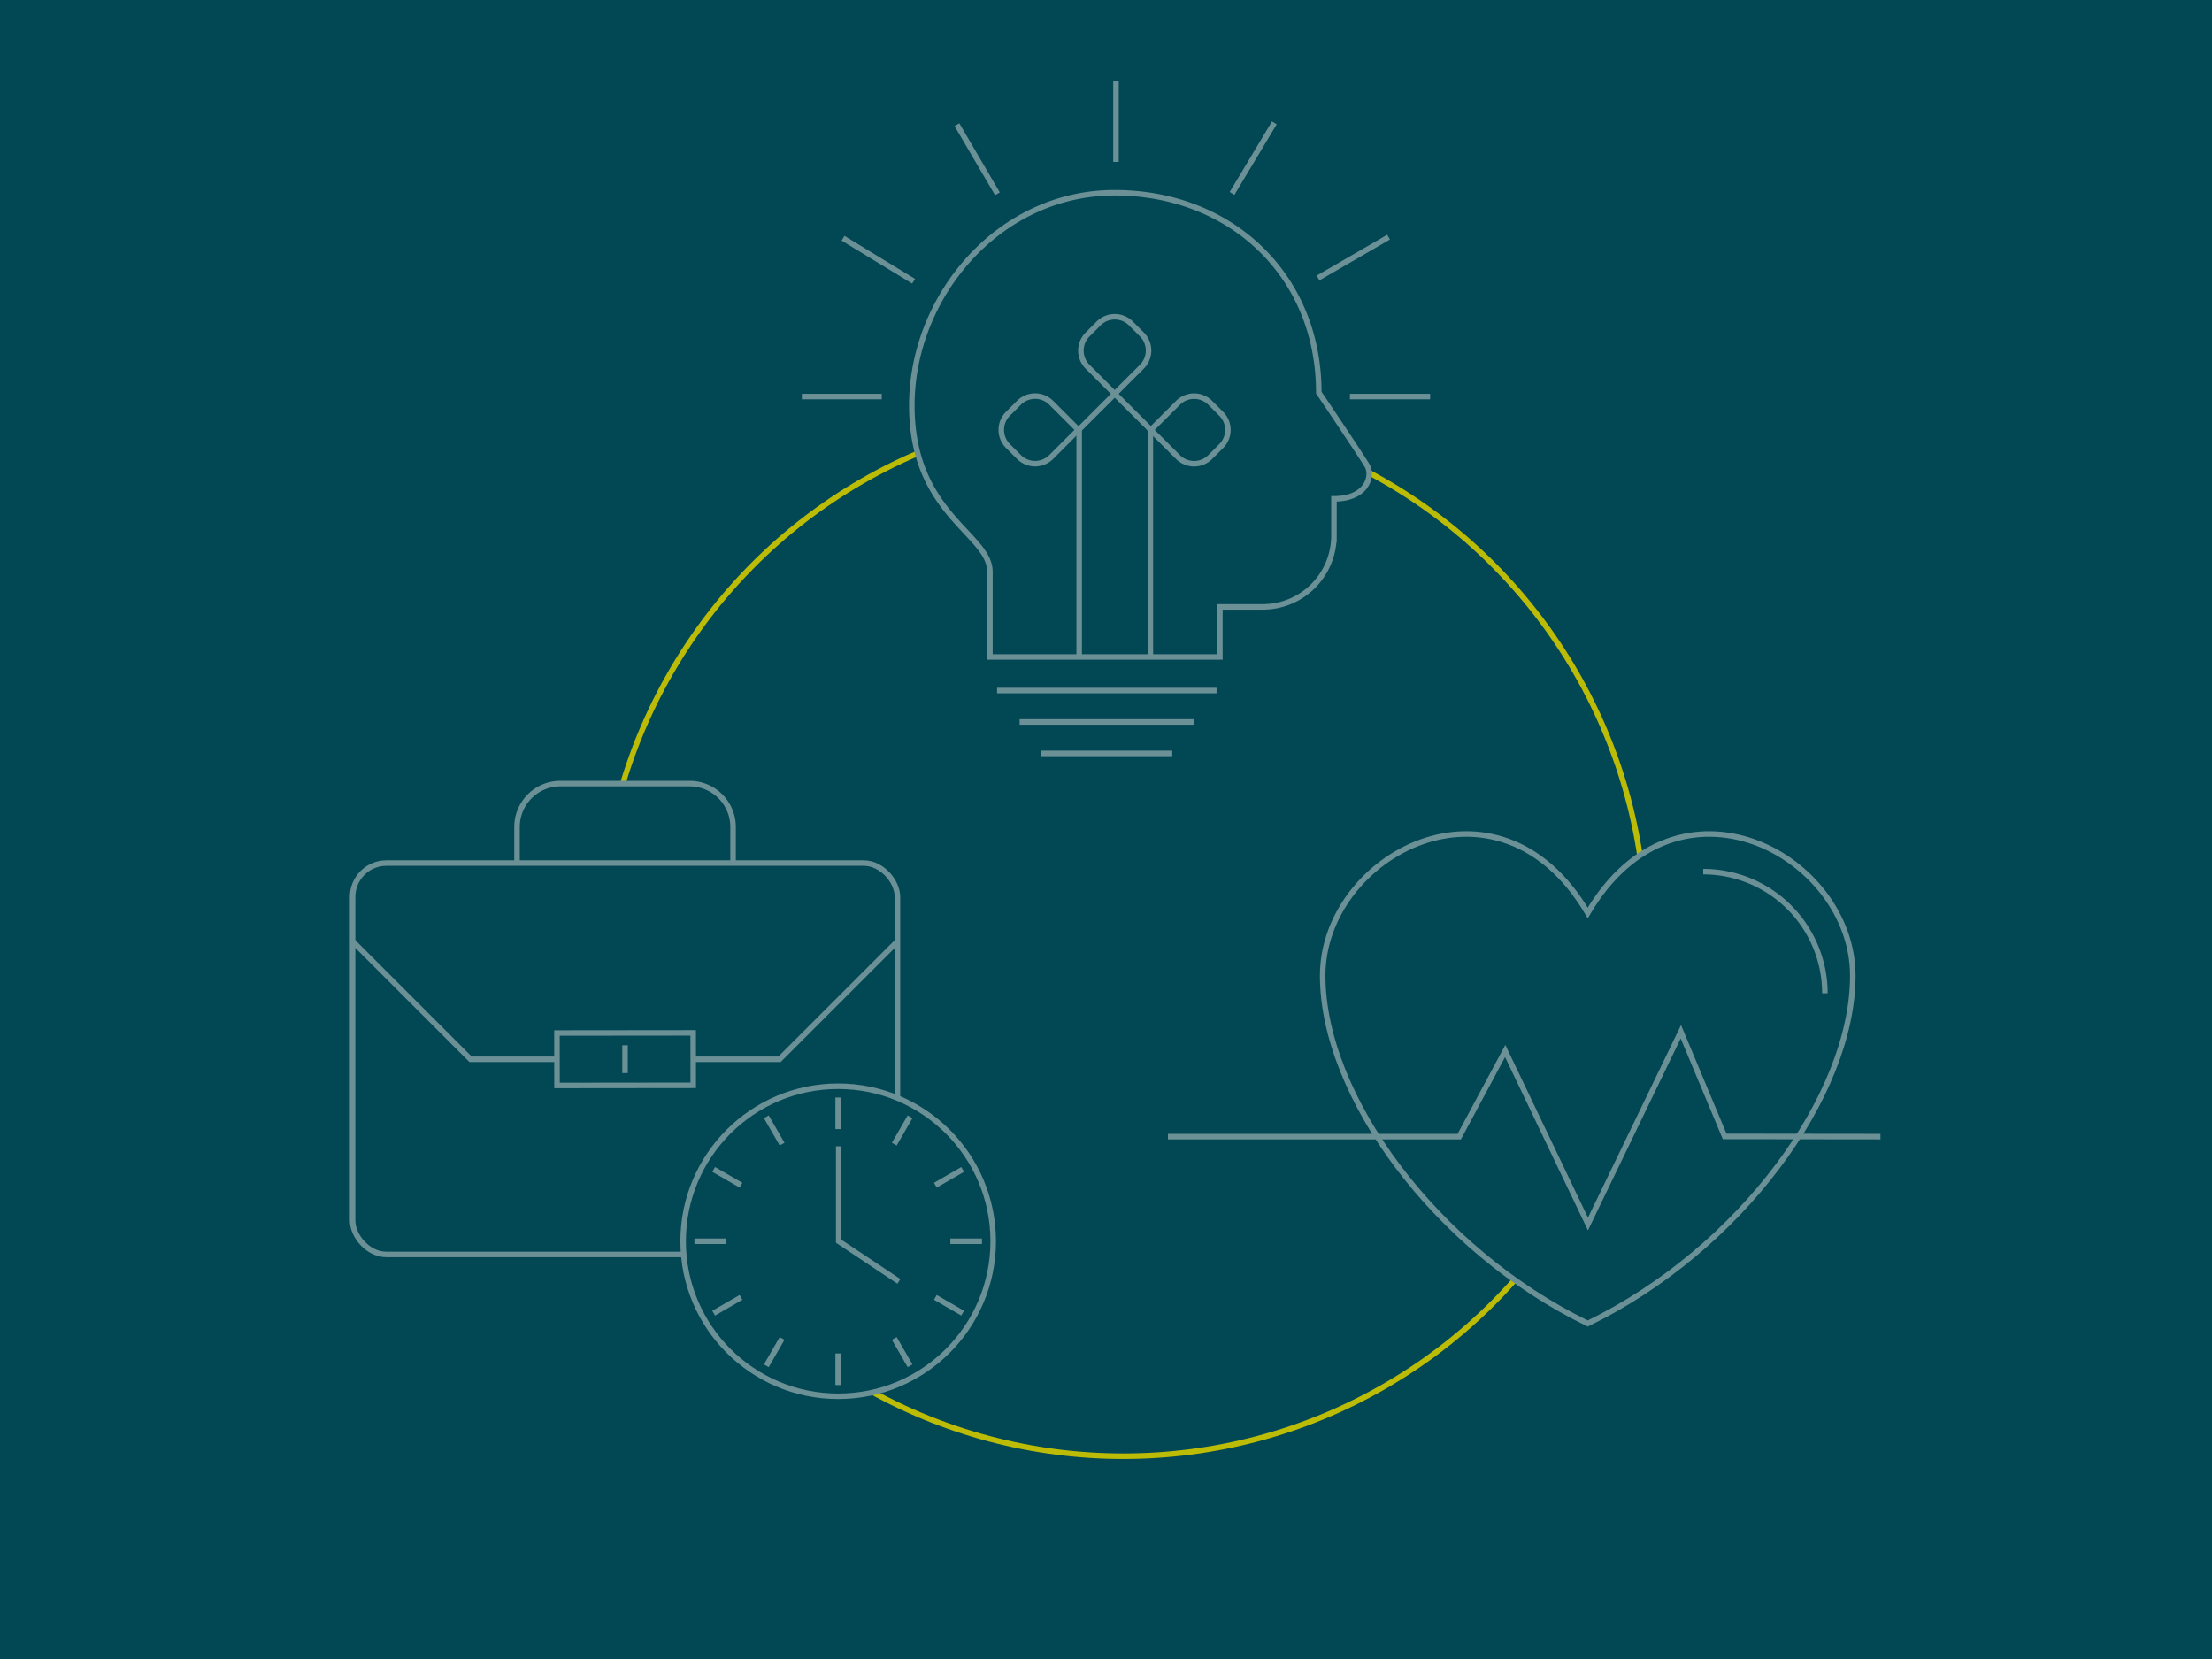 <svg xmlns="http://www.w3.org/2000/svg" viewBox="0 0 600 450"><defs><style>.cls-1,.cls-3{fill:#024754;}.cls-2,.cls-4{fill:none;}.cls-2{stroke:#bcbc06;}.cls-2,.cls-3,.cls-4{stroke-miterlimit:10;stroke-width:1.5px;}.cls-3,.cls-4{stroke:#6b9096;}</style></defs><g id="Hintergrund"><rect class="cls-1" width="600" height="450"/></g><g id="Grafik"><circle class="cls-2" cx="304.7" cy="253.27" r="141.73"/><path class="cls-3" d="M430.67,247.63c24.37-41.37,71.9-15.65,71.9,17S471.82,339,430.67,359h0c-41.15-20-71.9-61.72-71.9-94.37s47.52-58.37,71.9-17Z"/><path class="cls-4" d="M495,269.43a33,33,0,0,0-33-33"/><polyline class="cls-4" points="316.8 308.3 395.82 308.3 408.28 285.08 430.73 332.01 455.93 279.86 467.81 308.25 510.07 308.3"/><path class="cls-3" d="M198.84,234v-9.68a11.76,11.76,0,0,0-11.76-11.77H152a11.76,11.76,0,0,0-11.76,11.77V234"/><rect class="cls-3" x="95.64" y="234.1" width="147.79" height="106.17" rx="9.18"/><polyline class="cls-4" points="188.03 287.33 211.44 287.33 243.4 255.37"/><polyline class="cls-4" points="95.49 255.18 127.64 287.33 151.03 287.33"/><rect class="cls-4" x="151.07" y="280.19" width="36.95" height="14.23" transform="translate(-0.29 0.17) rotate(-0.06)"/><line class="cls-4" x1="169.54" y1="283.53" x2="169.54" y2="291.07"/><circle class="cls-1" cx="227.35" cy="336.69" r="42.05"/><circle class="cls-4" cx="227.35" cy="336.69" r="42.05"/><line class="cls-4" x1="227.35" y1="297.7" x2="227.35" y2="306.26"/><line class="cls-4" x1="227.35" y1="367.12" x2="227.35" y2="375.69"/><line class="cls-4" x1="207.86" y1="302.92" x2="212.14" y2="310.34"/><line class="cls-4" x1="242.57" y1="363.05" x2="246.85" y2="370.46"/><line class="cls-4" x1="193.58" y1="317.2" x2="201" y2="321.48"/><line class="cls-4" x1="253.71" y1="351.91" x2="261.12" y2="356.19"/><line class="cls-4" x1="188.36" y1="336.69" x2="196.92" y2="336.69"/><line class="cls-4" x1="257.78" y1="336.69" x2="266.35" y2="336.69"/><line class="cls-4" x1="193.58" y1="356.19" x2="201" y2="351.91"/><line class="cls-4" x1="253.71" y1="321.48" x2="261.12" y2="317.2"/><line class="cls-4" x1="207.86" y1="370.46" x2="212.14" y2="363.05"/><line class="cls-4" x1="242.57" y1="310.34" x2="246.85" y2="302.92"/><polyline class="cls-4" points="227.5 310.92 227.5 336.69 243.82 347.57"/><path class="cls-3" d="M330.89,178.2H268.51V155.07c0-10.29-21.18-15.54-21.18-45.08s23.51-57.71,55-57.71,55.39,22.34,55.39,54.21c0,0,11.46,17,13.11,19.82s-.09,9-9,9v10a19.31,19.31,0,0,1-19.32,19.31H330.89Z"/><line class="cls-4" x1="302.71" y1="43.92" x2="302.71" y2="21.96"/><line class="cls-4" x1="334.19" y1="52.47" x2="345.66" y2="33.33"/><line class="cls-4" x1="357.51" y1="75.4" x2="376.65" y2="64.32"/><line class="cls-4" x1="366.16" y1="107.56" x2="387.92" y2="107.56"/><line class="cls-4" x1="239.17" y1="107.56" x2="217.5" y2="107.56"/><line class="cls-4" x1="247.81" y1="76.28" x2="228.67" y2="64.62"/><line class="cls-4" x1="270.55" y1="52.57" x2="259.57" y2="33.82"/><path class="cls-4" d="M300.27,86.79h4.22A6.19,6.19,0,0,1,310.67,93v10.4a0,0,0,0,1,0,0h-10.4a6.19,6.19,0,0,1-6.19-6.19V93A6.19,6.19,0,0,1,300.27,86.79Z" transform="translate(155.8 -185.96) rotate(45)"/><path class="cls-4" d="M321.79,108.31H326a6.19,6.19,0,0,1,6.19,6.19v10.4a0,0,0,0,1,0,0h-10.4a6.19,6.19,0,0,1-6.19-6.19V114.5A6.19,6.19,0,0,1,321.79,108.31Z" transform="translate(635.38 -29.96) rotate(135)"/><path class="cls-4" d="M278.65,108.31h4.22a6.19,6.19,0,0,1,6.19,6.19v10.4a0,0,0,0,1,0,0h-10.4a6.19,6.19,0,0,1-6.19-6.19V114.5a6.19,6.19,0,0,1,6.19-6.19Z" transform="translate(-0.22 232.68) rotate(-45)"/><polyline class="cls-4" points="302.37 106.82 312.03 116.47 312.03 177.84"/><polyline class="cls-4" points="302.38 106.82 292.72 116.47 292.72 178.34"/><line class="cls-4" x1="270.45" y1="187.31" x2="329.99" y2="187.31"/><line class="cls-4" x1="276.57" y1="195.83" x2="323.87" y2="195.83"/><line class="cls-4" x1="282.48" y1="204.36" x2="317.97" y2="204.36"/></g></svg>